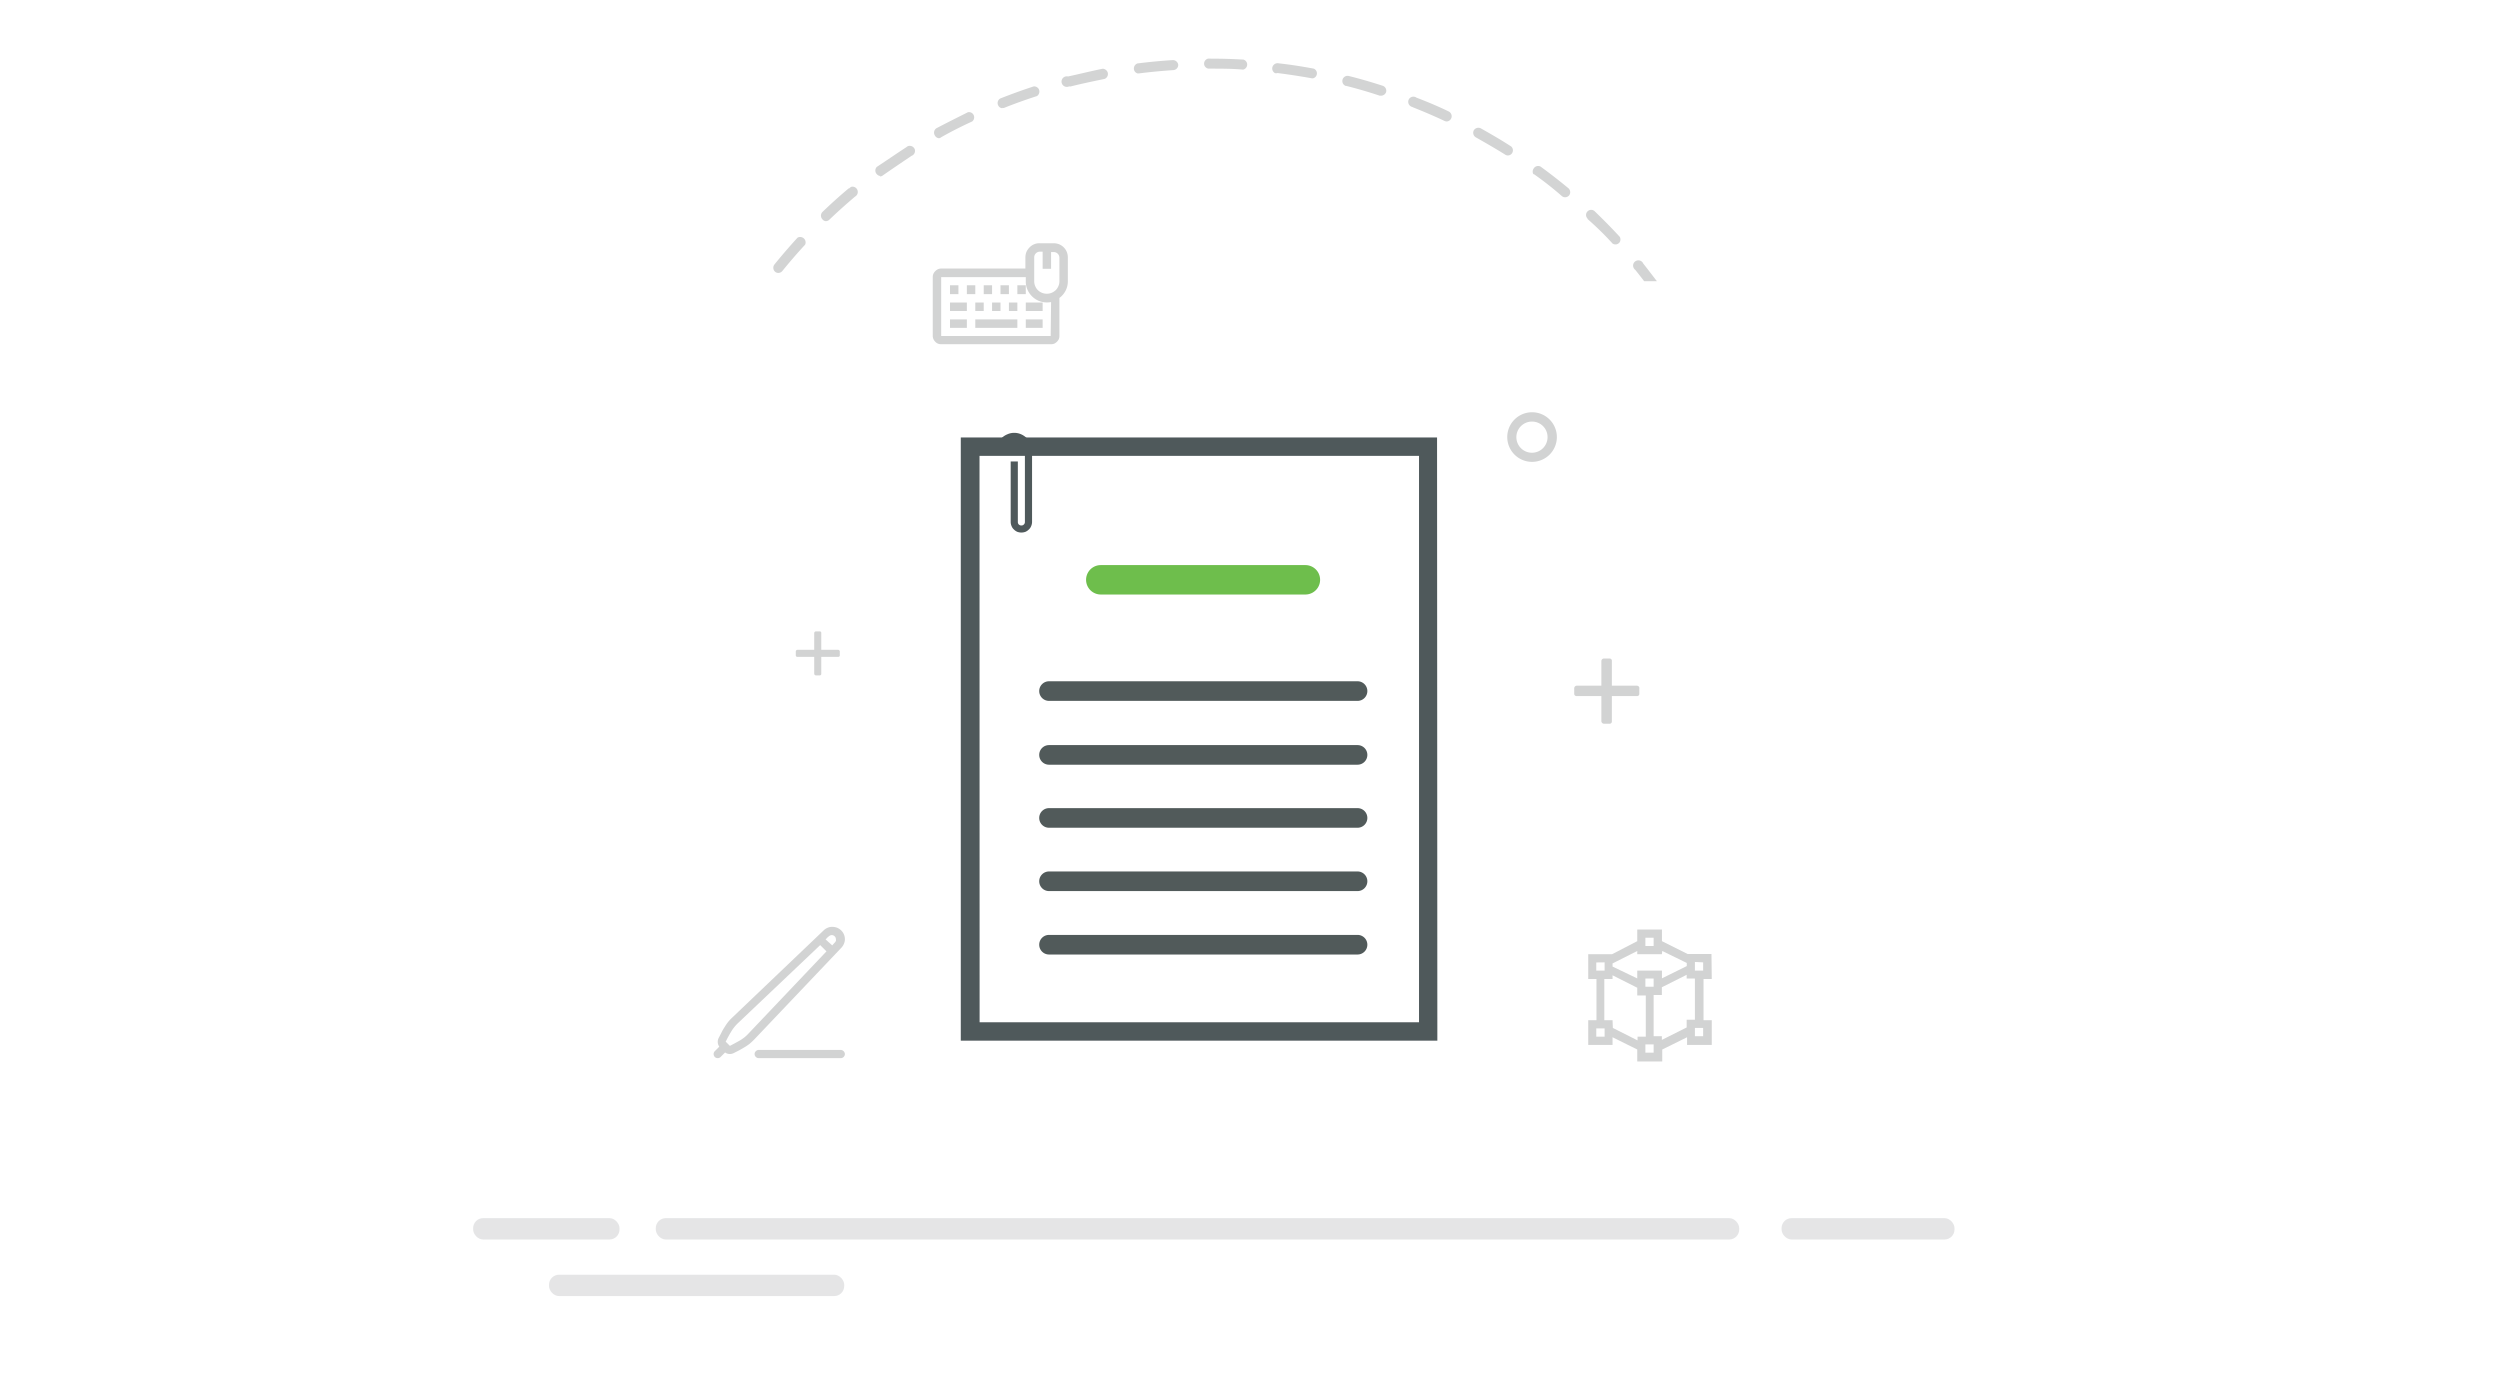 <svg xmlns="http://www.w3.org/2000/svg" viewBox="0 0 255 142"><defs><style>.cls-1{opacity:0.5;}.cls-2{fill:#cbccce;}.cls-3{fill:#d3d4d4;}.cls-4{fill:#d2d3d3;}.cls-5{fill:#4f595b;}.cls-6{fill:#6ebe4c;}.cls-7{fill:#515a5a;}.cls-8{fill:none;}</style></defs><g id="Layer_2" data-name="Layer 2"><g id="Layer_1-2" data-name="Layer 1"><g class="cls-1"><rect class="cls-2" x="66.89" y="124.25" width="110.51" height="2.18" rx="1.02"></rect></g><g class="cls-1"><rect class="cls-2" x="181.72" y="124.25" width="17.64" height="2.18" rx="1.02"></rect></g><g class="cls-1"><rect class="cls-2" x="56" y="130.02" width="30.11" height="2.18" rx="1.02"></rect></g><g class="cls-1"><rect class="cls-2" x="48.26" y="124.25" width="14.93" height="2.18" rx="1.02"></rect></g><path class="cls-3" d="M116.1,7.49h.06c1.17-.15,2.36-.26,3.54-.34a.53.53,0,0,0,.48-.54.55.55,0,0,0-.54-.48c-1.2.07-2.41.19-3.62.34a.55.55,0,0,0-.34.68.51.51,0,0,0,.41.35Z"></path><path class="cls-3" d="M109.07,8.82h.13c1.15-.29,2.31-.53,3.47-.77a.54.54,0,0,0,.3-.7.57.57,0,0,0-.49-.34h0c-1.19.24-2.38.54-3.54.79a.54.54,0,0,0-.65.4.54.54,0,0,0,.78.6Z"></path><path class="cls-3" d="M123.25,7h.1c1.15,0,2.31,0,3.45.1h0a.53.53,0,0,0,.4-.63h0a.53.53,0,0,0-.36-.39h0c-1.16-.07-2.35-.1-3.52-.1h-.1a.53.53,0,0,0-.39.63v0a.52.52,0,0,0,.38.38Z"></path><path class="cls-3" d="M102.24,11a.31.31,0,0,0,.19,0c1.07-.43,2.22-.84,3.34-1.2a.55.55,0,0,0,.17-.74.57.57,0,0,0-.49-.25h0c-1.14.37-2.29.79-3.41,1.23a.53.53,0,0,0-.22.72h0a.5.5,0,0,0,.42.28Z"></path><path class="cls-3" d="M84.23,22.56a.52.52,0,0,0,.35-.14c.85-.81,1.74-1.61,2.64-2.37a.54.54,0,0,0-.37-1,.66.66,0,0,0-.23.17h-.06c-.92.77-1.82,1.58-2.68,2.41a.54.54,0,0,0,0,.73A.49.49,0,0,0,84.23,22.56Z"></path><path class="cls-3" d="M95.77,14.1A.42.42,0,0,0,96,14c1-.57,2.07-1.11,3.16-1.61a.53.53,0,0,0,.1-.74.52.52,0,0,0-.54-.2h0c-1.07.54-2.14,1.07-3.22,1.64a.54.54,0,0,0-.13.75A.52.52,0,0,0,95.77,14.1Z"></path><path class="cls-3" d="M130.31,7.45c1.17.15,2.35.33,3.51.54h.1A.52.52,0,0,0,134,7c-1.18-.22-2.38-.41-3.57-.54a.55.55,0,0,0-.65.41.54.54,0,0,0,.27.59A.52.52,0,0,0,130.31,7.45Z"></path><path class="cls-3" d="M89.74,18a.47.47,0,0,0,.3-.1c1-.7,2-1.37,2.93-2a.54.54,0,0,0,.34-.66.55.55,0,0,0-.68-.34.62.62,0,0,0-.19.12h0c-1,.65-2,1.34-3,2a.53.53,0,0,0,0,.75h0a.52.52,0,0,0,.35.18Z"></path><path class="cls-3" d="M79.4,27.84a.54.54,0,0,0,.4-.2c.74-.91,1.52-1.82,2.32-2.68a.55.55,0,0,0-.24-.72.55.55,0,0,0-.53,0c-.81.89-1.6,1.8-2.36,2.74a.55.55,0,0,0,.07.74h0A.5.5,0,0,0,79.4,27.84Z"></path><path class="cls-3" d="M164.48,24.84a.52.52,0,0,0,.73-.14h0a.54.54,0,0,0,0-.55c-.82-.89-1.67-1.75-2.54-2.59a.52.52,0,0,0-.74,0,.51.51,0,0,0,0,.73h0v.05A30.9,30.9,0,0,1,164.48,24.84Z"></path><path class="cls-3" d="M167.61,26.88a.54.54,0,0,0-.71-.28.53.53,0,0,0-.28.7h0a.58.58,0,0,0,.18.23h0c.31.38.6.76.9,1.15H169C168.53,28.07,168.08,27.47,167.61,26.88Z"></path><path class="cls-3" d="M159.31,20a.5.5,0,0,0,.33.12.53.53,0,0,0,.41-.19.54.54,0,0,0-.07-.73h0c-.92-.76-1.88-1.51-2.86-2.22a.54.54,0,0,0-.71.25h0a.52.52,0,0,0,0,.54h.06A34,34,0,0,1,159.31,20Z"></path><path class="cls-3" d="M144.08,10.93c1.08.43,2.2.9,3.27,1.41a.59.59,0,0,0,.23.05.54.54,0,0,0,.49-.58.57.57,0,0,0-.26-.42c-1.08-.53-2.21-1-3.33-1.43a.54.54,0,0,0-.74.11h0a.54.54,0,0,0,.12.75.55.55,0,0,0,.25.1Z"></path><path class="cls-3" d="M150.52,14c1,.57,2.07,1.18,3.07,1.81a.51.51,0,0,0,.68-.26.52.52,0,0,0-.13-.61c-1-.65-2.07-1.27-3.1-1.85a.55.55,0,0,0-.71.2h0A.54.54,0,0,0,150.52,14Z"></path><path class="cls-3" d="M137.31,8.76c1.15.29,2.29.62,3.42,1h.16a.55.55,0,0,0,.49-.36.53.53,0,0,0-.34-.65c-1.14-.37-2.3-.71-3.47-1a.53.53,0,0,0-.63.37.53.53,0,0,0,.34.65Z"></path><path id="Path_1713" data-name="Path 1713" class="cls-4" d="M83.23,64.4h.39a.15.15,0,0,1,.15.15v4.19a.15.15,0,0,1-.15.15h-.39a.18.18,0,0,1-.18-.18h0V64.57a.18.18,0,0,1,.18-.17Z"></path><path id="Path_1714" data-name="Path 1714" class="cls-4" d="M85.66,66.46v.39a.15.15,0,0,1-.15.15H81.32a.15.15,0,0,1-.15-.15h0v-.39a.18.18,0,0,1,.18-.18h4.13a.18.18,0,0,1,.18.18Z"></path><path id="Path_1713-2" data-name="Path 1713" class="cls-4" d="M163.61,67.17h.58a.22.22,0,0,1,.22.22v6.2a.22.22,0,0,1-.22.23h-.58a.27.27,0,0,1-.27-.26h0V67.43a.26.26,0,0,1,.27-.26Z"></path><path id="Path_1714-2" data-name="Path 1714" class="cls-4" d="M167.21,70.22v.58A.22.22,0,0,1,167,71h-6.2a.23.23,0,0,1-.23-.22h0v-.58a.27.27,0,0,1,.27-.26h6.12a.26.26,0,0,1,.26.26Z"></path><path id="Path_1709" data-name="Path 1709" class="cls-4" d="M156.27,47.11a2.53,2.53,0,1,1,2.53-2.53,2.53,2.53,0,0,1-2.53,2.53Zm0-4.11a1.59,1.59,0,1,0,1.58,1.59h0A1.58,1.58,0,0,0,156.27,43Z"></path><path id="Path_1659" data-name="Path 1659" class="cls-5" d="M146.61,106.15H98V44.62h48.58Zm-46.69-1.88h44.82V46.5H99.91Z"></path><path class="cls-6" d="M133.15,60.64H112.28a1.5,1.5,0,0,1,0-3h20.87a1.5,1.5,0,0,1,0,3Z"></path><path class="cls-7" d="M138.45,71.49H107a1,1,0,0,1,0-2h31.47a1,1,0,0,1,0,2Z"></path><path class="cls-7" d="M138.45,78H107a1,1,0,0,1,0-2h31.47a1,1,0,0,1,0,2Z"></path><path class="cls-7" d="M138.45,84.43H107a1,1,0,0,1,0-2h31.47a1,1,0,0,1,0,2Z"></path><path class="cls-7" d="M138.45,90.89H107a1,1,0,0,1,0-2h31.47a1,1,0,0,1,0,2Z"></path><path class="cls-7" d="M138.45,97.36H107a1,1,0,0,1,0-2h31.47a1,1,0,0,1,0,2Z"></path><path class="cls-4" d="M107.47,24.81a1.56,1.56,0,0,1,.57.11,1.45,1.45,0,0,1,.77.77,1.56,1.56,0,0,1,.11.57v2.41a2.1,2.1,0,0,1-.86,1.72v3.86a.9.9,0,0,1-.06.34,1,1,0,0,1-.46.46.88.88,0,0,1-.33.06H96a.88.88,0,0,1-.33-.06.77.77,0,0,1-.27-.19,1,1,0,0,1-.19-.27.89.89,0,0,1-.07-.34v-6a.88.88,0,0,1,.07-.33,1,1,0,0,1,.46-.46.88.88,0,0,1,.33-.07h8.59V26.26a1.56,1.56,0,0,1,.11-.57,1.59,1.59,0,0,1,.32-.46,1.38,1.38,0,0,1,1-.42Zm-.26,6a2.21,2.21,0,0,1-1.27-.13,2.17,2.17,0,0,1-1.14-1.14,2,2,0,0,1-.17-.84v-.43H96v6h11.17ZM97.76,30H96.9V29.1h.86Zm-.86.86h1.72v.86H96.9Zm0,1.72h1.72v.86H96.9ZM99.48,30h-.86V29.1h.86Zm0,.86h.86v.86h-.86Zm0,1.72h4.29v.86H99.48ZM101.19,30h-.85V29.1h.85Zm0,.86h.86v.86h-.86Zm1.72-.86h-.86V29.1h.86Zm0,.86h.86v.86h-.86Zm1.72-.86h-.86V29.1h.86Zm0,.86h1.72v.86h-1.72Zm0,1.72h1.72v.86h-1.72Zm3.43-6.28a.58.58,0,0,0-.59-.59h-.26v1.71h-.86V25.67h-.27a.58.58,0,0,0-.59.59v2.41a1.25,1.25,0,0,0,.1.51,1.22,1.22,0,0,0,.68.68,1.25,1.25,0,0,0,.51.1,1.24,1.24,0,0,0,.5-.1,1.46,1.46,0,0,0,.41-.27,1.39,1.39,0,0,0,.27-.41,1.25,1.25,0,0,0,.1-.51Z"></path><path class="cls-4" d="M174.6,99.86h-.84v4.2h.84v2.52h-2.52v-.78l-2.53,1.25v1.22H167v-1.22l-2.52-1.25v.78H162v-2.52h.84v-4.2H162V97.33h2.43L167,96V94.81h2.52V96l2.62,1.31h2.43Zm-11.78-1.69V99h.85v-.84Zm.85,7.57v-.84h-.85v.84Zm.84-.89,2.52,1.27v-.38h.84v-4.2H167v-.79l-2.52-1.27v.38h-.84v4.2h.84Zm5-7.52H167V97l-2.52,1.27v.32L167,99.8V99h2.52v.79l2.53-1.25v-.32L169.55,97Zm-1.68-1.68v.84h.84v-.84Zm0,5h.84v-.84h-.84Zm.84,6.72v-.84h-.84v.84Zm4.21-3.36v-4.2h-.84v-.38l-2.53,1.27v.79h-.84v4.2h.84v.38l2.53-1.27v-.79Zm0-5.89V99h.84v-.84Zm.84,7.57v-.84h-.84v.84Z"></path><path class="cls-4" d="M84.92,94.54a1.34,1.34,0,0,1,.49.1,1.41,1.41,0,0,1,.4.27,1.28,1.28,0,0,1,.27.4,1.3,1.3,0,0,1,.1.49,1.2,1.2,0,0,1-.1.47,1.33,1.33,0,0,1-.27.41l-8.9,9.37a6.21,6.21,0,0,1-.48.44,5.25,5.25,0,0,1-.49.33l-.52.3-.59.3h0a.88.88,0,0,1-.38.09.8.8,0,0,1-.49-.16l-.46.46a.4.4,0,0,1-.29.12.41.41,0,0,1-.3-.12.42.42,0,0,1-.12-.3.4.4,0,0,1,.12-.29l.46-.46a.83.83,0,0,1-.16-.5.88.88,0,0,1,.09-.38c.11-.2.21-.4.3-.58a4.4,4.4,0,0,1,.3-.52,5.25,5.25,0,0,1,.33-.49,3.84,3.84,0,0,1,.44-.48L84,94.91a1.28,1.28,0,0,1,.4-.27A1.12,1.12,0,0,1,84.92,94.54ZM74.45,106.68l.51-.27.47-.26a4.4,4.4,0,0,0,.45-.3,3.61,3.61,0,0,0,.42-.38l8-8.43-.64-.64-8.43,8a3.78,3.78,0,0,0-.38.43,3.52,3.52,0,0,0-.3.45c-.1.15-.18.31-.27.47s-.17.33-.26.5Zm11.31.41a.45.45,0,0,1,.42.42.43.43,0,0,1-.13.3.4.4,0,0,1-.29.12H77.39a.4.4,0,0,1-.29-.12.39.39,0,0,1-.13-.3.37.37,0,0,1,.13-.29.41.41,0,0,1,.29-.13Zm-.87-10.66L85,96.3l.14-.15a.66.66,0,0,0,.12-.17.37.37,0,0,0,0-.18.39.39,0,0,0-.13-.3.4.4,0,0,0-.29-.12.41.41,0,0,0-.19.05.83.83,0,0,0-.16.12.67.67,0,0,0-.15.14l-.13.13Z"></path><path class="cls-5" d="M101.61,46a1.82,1.82,0,0,1,.14-.7,1.82,1.82,0,0,1,1-1,1.66,1.66,0,0,1,.7-.15,1.71,1.71,0,0,1,.71.15,1.92,1.92,0,0,1,.57.39,1.74,1.74,0,0,1,.39.58,1.66,1.66,0,0,1,.15.7v7.26a1.07,1.07,0,0,1-.09.43.89.89,0,0,1-.23.34,1.16,1.16,0,0,1-.34.24,1.2,1.2,0,0,1-.86,0,1.16,1.16,0,0,1-.34-.24.89.89,0,0,1-.23-.34,1.07,1.07,0,0,1-.09-.43V47.07h.73v6.17a.35.35,0,0,0,.1.26.37.37,0,0,0,.26.1.33.33,0,0,0,.25-.1.33.33,0,0,0,.11-.26V46a1.26,1.26,0,0,0-.08-.43,1.16,1.16,0,0,0-.24-.34.89.89,0,0,0-.34-.23,1,1,0,0,0-.43-.09A1,1,0,0,0,103,45a1,1,0,0,0-.35.23,1.13,1.13,0,0,0-.23.34,1.07,1.07,0,0,0-.09.43Z"></path><rect class="cls-8" width="255" height="142"></rect></g></g></svg>